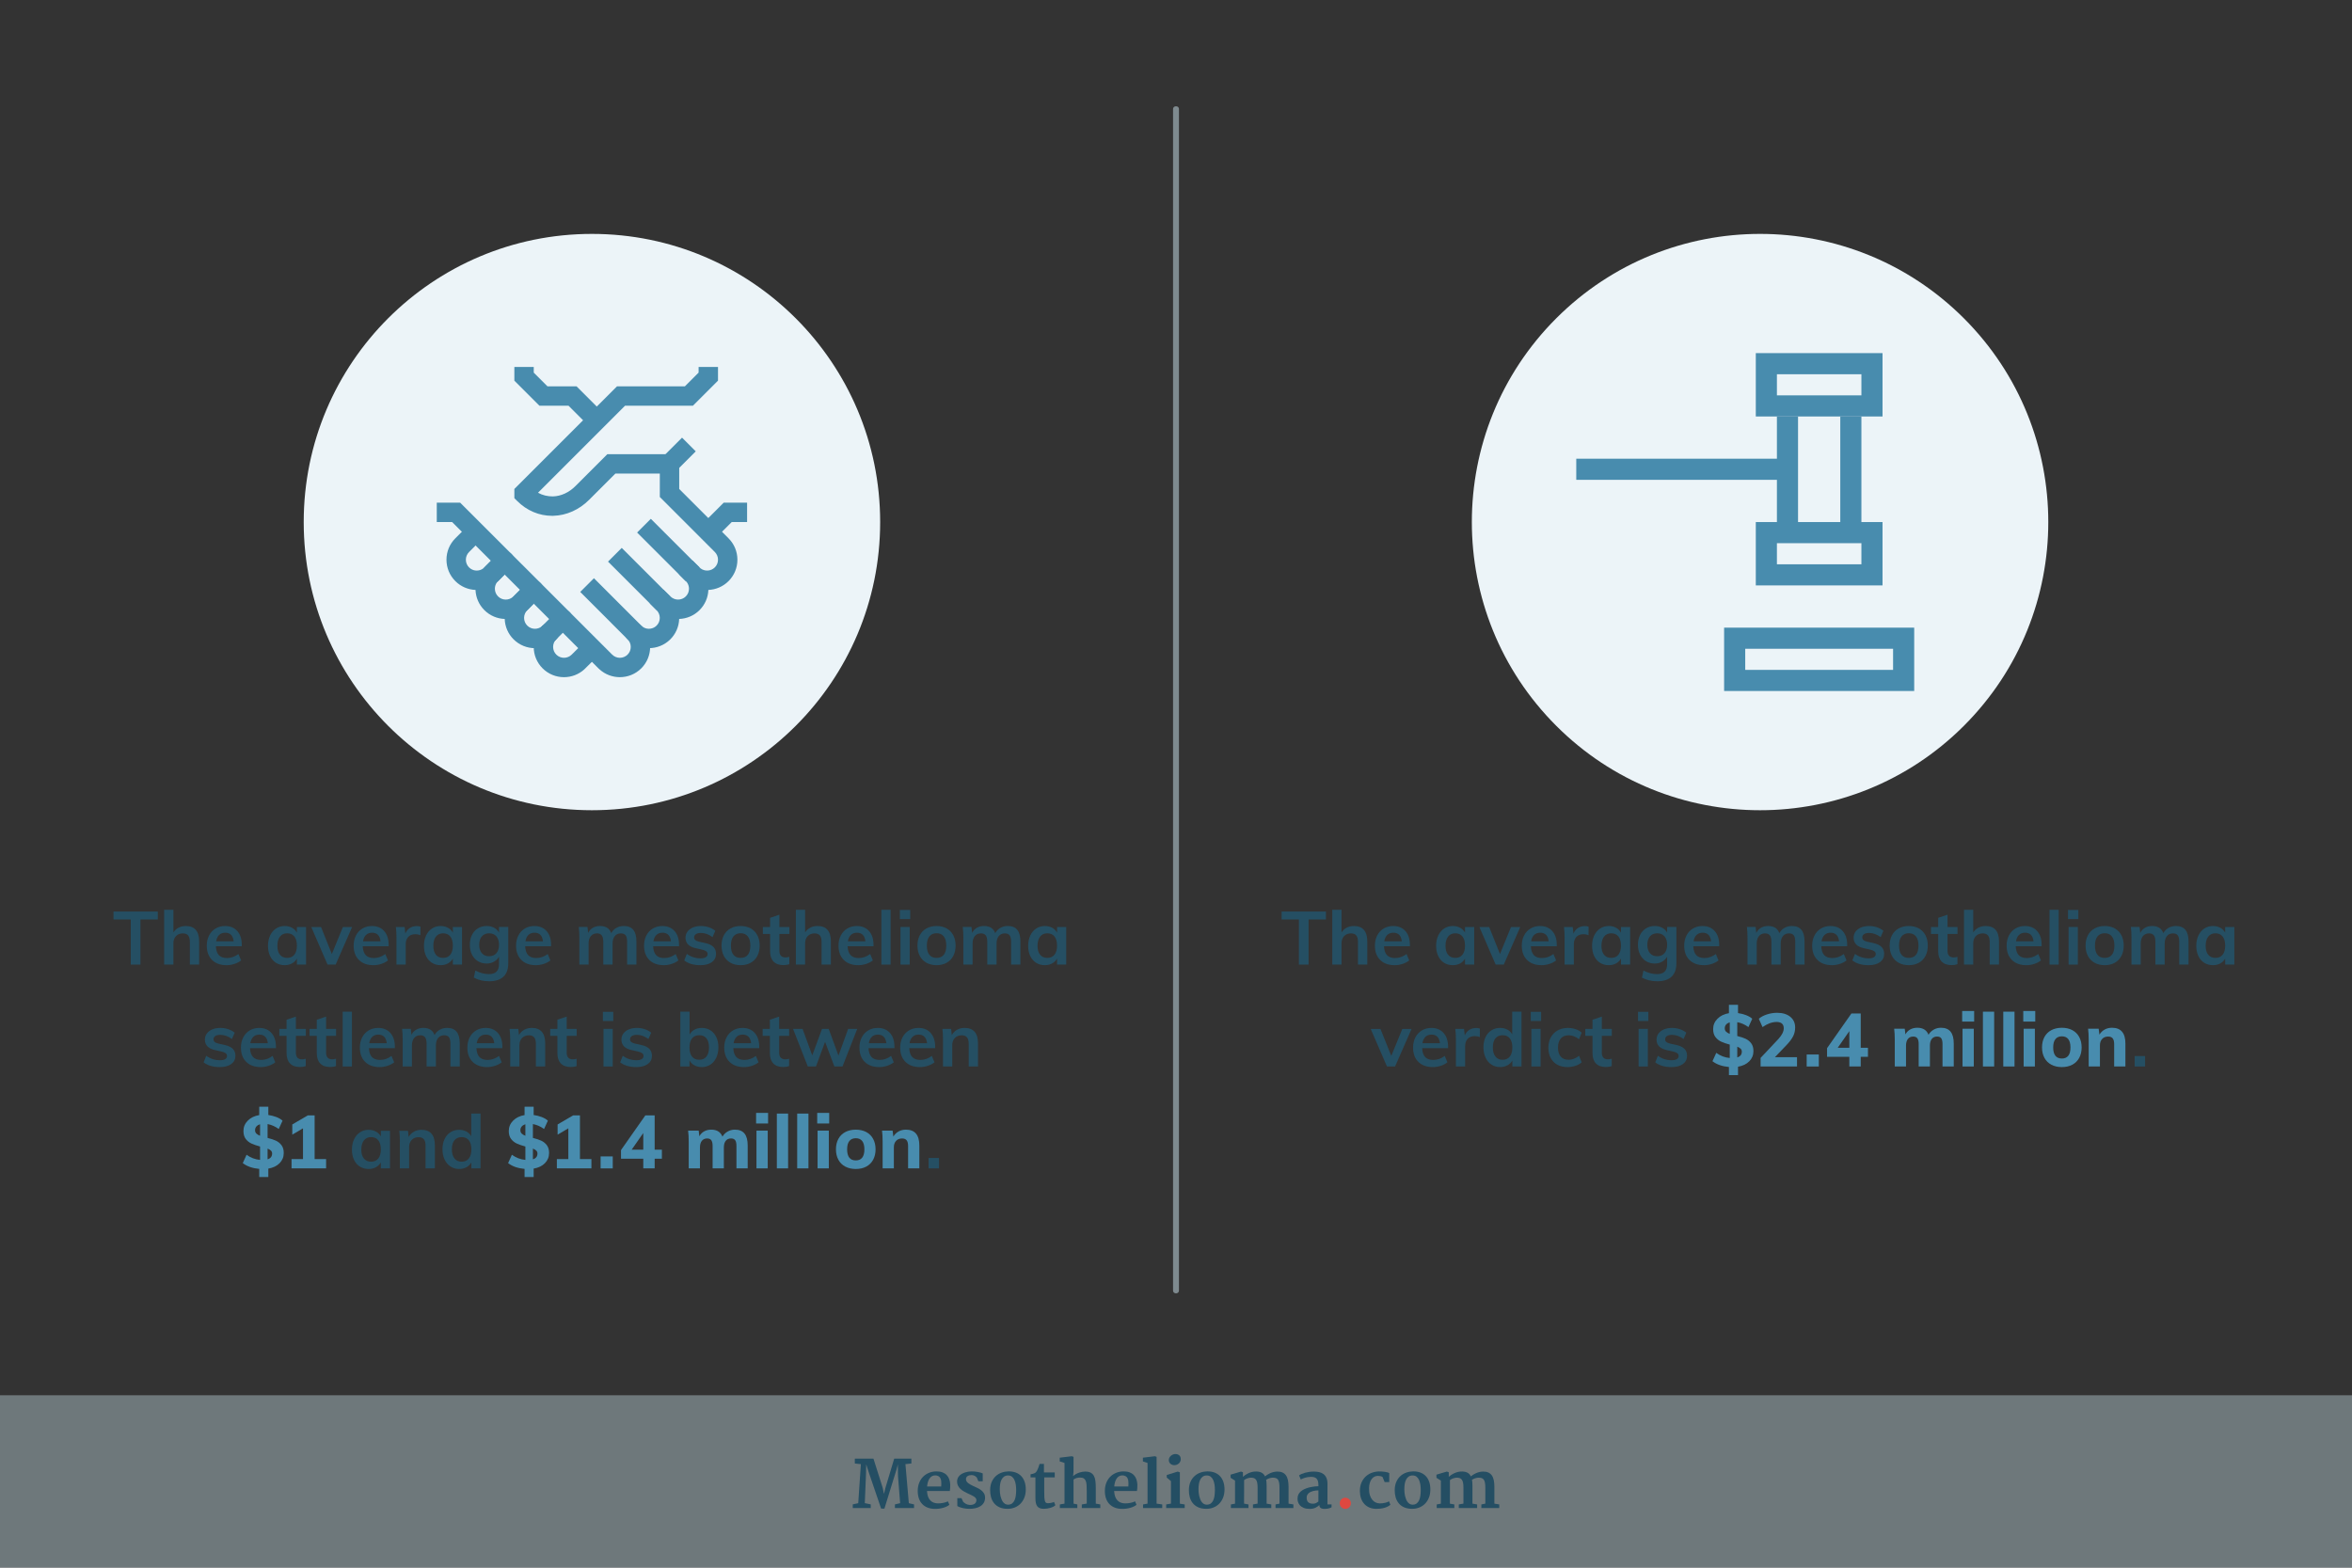 <?xml version="1.0" encoding="UTF-8"?> <svg xmlns="http://www.w3.org/2000/svg" id="Layer_1" version="1.1" viewBox="0 0 600 400"><rect x="0" y="0" width="600" height="400" fill="#333333" stroke="none"/><defs><style> .st0 { fill: #ecf4f8; } .st1 { fill: #488cae; } .st2 { fill: #254f63; } .st3 { fill: #de4840; } .st4 { fill: #c7dee7; opacity: .4; } .st4, .st5 { isolation: isolate; } .st6 { fill: #244e63; } .st5 { fill: #cae2ed; opacity: .5; } </style></defs><g><g><circle class="st0" cx="448.996" cy="133.206" r="73.526" transform="translate(37.317 356.503) rotate(-45)"></circle><g><path class="st1" d="M488.317,176.31h-48.492v-16.164h48.492v16.164ZM445.213,170.922h37.716v-5.388h-37.716v5.388Z"></path><path class="st1" d="M480.235,149.37h-32.328v-16.164h32.328v16.164ZM453.295,143.982h21.552v-5.388h-21.552v5.388Z"></path><path class="st1" d="M480.235,106.265h-32.328v-16.164h32.328v16.164ZM453.295,100.877h21.552v-5.388h-21.552v5.388Z"></path><rect class="st1" x="453.295" y="106.265" width="5.388" height="29.634"></rect><rect class="st1" x="469.459" y="106.265" width="5.388" height="29.634"></rect><rect class="st1" x="402.109" y="117.041" width="53.88" height="5.388"></rect></g></g><g><circle class="st0" cx="151.004" cy="133.206" r="73.526"></circle><g><rect class="st1" x="169.767" y="113.418" width="6.997" height="4.946" transform="translate(-31.199 156.461) rotate(-45)"></rect><path class="st1" d="M140.833,131.612c-3.302,0-6.449-1.334-8.894-3.781l-.725-.725v-2.346l26.187-26.187h17.317l3.498-3.498v-1.45h4.948v3.498l-6.397,6.397h-17.317l-22.2,22.202c1.166.657,2.463.945,3.791.94,2.068-.06,4.107-.993,5.743-2.628l8.144-8.144h15.867v4.948h-13.818l-6.694,6.694c-2.533,2.534-5.765,3.981-9.101,4.075-.118.003-.235.005-.349.005Z"></path><polygon class="st1" points="149.254 107.744 145.033 103.521 137.611 103.521 131.214 97.124 131.214 93.626 136.161 93.626 136.161 95.076 139.66 98.574 147.081 98.574 152.752 104.246 149.254 107.744"></polygon><rect class="st1" x="167.989" y="131.564" width="4.946" height="17.492" transform="translate(-49.287 161.631) rotate(-45)"></rect><rect class="st1" x="160.567" y="138.985" width="4.946" height="17.492" transform="translate(-56.708 158.556) rotate(-45)"></rect><rect class="st1" x="153.31" y="146.792" width="4.948" height="17.034" transform="translate(-64.192 155.552) rotate(-44.976)"></rect><path class="st1" d="M165.536,165.38c-1.978,0-3.954-.751-5.461-2.257-.966-.964-.966-2.532-.001-3.498.966-.966,2.533-.966,3.5,0,1.082,1.082,2.844,1.082,3.926,0,.524-.524.813-1.223.813-1.964s-.289-1.437-.813-1.961l-1.75-1.749,3.499-3.498,1.776,1.722c1.082,1.082,2.844,1.082,3.926,0,.524-.524.813-1.223.813-1.964,0-.621-.203-1.21-.576-1.693-.087-.08-.174-.162-.259-.247l-1.75-1.749,3.499-3.498,1.771,1.727c.083.085.165.169.246.256,1.084.841,2.66.761,3.658-.234.524-.524.813-1.223.813-1.964s-.289-1.437-.813-1.961l-14.03-14.038v-8.445c0-1.368,1.108-2.474,2.474-2.474s2.474,1.107,2.474,2.474v6.397l12.553,12.563c1.487,1.483,2.29,3.423,2.29,5.486s-.804,4.003-2.261,5.462c-1.426,1.425-3.276,2.174-5.146,2.252-.077,1.945-.871,3.764-2.255,5.15-1.439,1.438-3.308,2.189-5.194,2.254-.065,1.961-.861,3.8-2.256,5.197-1.511,1.503-3.489,2.254-5.466,2.254Z"></path><path class="st1" d="M158.133,172.782c-1.853.003-3.705-.659-5.17-1.978l-.327-.297-37.29-37.3h-3.923v-4.948h5.969l38.777,38.769c1.082,1.082,2.844,1.082,3.926,0,.524-.524.813-1.223.813-1.964s-.289-1.437-.813-1.961l3.498-3.498c1.459,1.457,2.262,3.396,2.262,5.46s-.804,4.003-2.261,5.462c-1.504,1.504-3.483,2.255-5.461,2.255Z"></path><path class="st1" d="M136.473,165.383c-1.977,0-3.955-.754-5.461-2.258-1.397-1.397-2.192-3.235-2.258-5.197-1.888-.066-3.756-.817-5.193-2.254-1.385-1.387-2.179-3.206-2.256-5.15-1.871-.075-3.721-.826-5.146-2.252-1.46-1.459-2.262-3.399-2.262-5.462s.803-4.003,2.262-5.46l2.176-2.176c.966-.966,2.533-.966,3.5,0,.966.964.966,2.532,0,3.498l-2.149,2.15c-.555.551-.843,1.246-.843,1.988s.289,1.44.814,1.964c.993.996,2.567,1.075,3.656.234.081-.087.163-.171.246-.256l1.749-1.749,3.499,3.498-1.728,1.771c-.085.085-.171.167-.259.247-.373.483-.576,1.072-.576,1.693,0,.741.289,1.44.814,1.964,1.078,1.082,2.841,1.082,3.925,0l1.749-1.749,3.5,3.498-1.724,1.776c-.524.524-.813,1.22-.813,1.961s.289,1.44.814,1.964c1.078,1.08,2.841,1.085,3.925,0,.966-.966,2.533-.966,3.5,0,.965.966.965,2.534-.001,3.498-1.506,1.505-3.484,2.259-5.461,2.259Z"></path><path class="st1" d="M125.36,148.967c-.633,0-1.266-.242-1.749-.725-.966-.966-.966-2.532,0-3.498l3.386-3.387c.964-.966,2.532-.966,3.498,0,.966.966.966,2.532,0,3.498l-3.386,3.387c-.482.484-1.117.725-1.749.725Z"></path><path class="st1" d="M132.78,156.389c-.633,0-1.266-.242-1.749-.725-.966-.966-.966-2.532,0-3.498l3.386-3.387c.964-.966,2.532-.966,3.498,0s.966,2.532,0,3.498l-3.386,3.387c-.481.483-1.115.725-1.749.725Z"></path><path class="st1" d="M140.202,163.81c-.633,0-1.266-.242-1.749-.725-.966-.966-.966-2.532,0-3.498l3.386-3.387c.964-.966,2.532-.966,3.498,0s.966,2.532,0,3.498l-3.386,3.387c-.482.484-1.116.725-1.749.725Z"></path><path class="st1" d="M143.876,172.785c-1.978,0-3.955-.754-5.461-2.259-1.459-1.459-2.262-3.399-2.262-5.462s.803-4.003,2.262-5.46l3.498,3.498c-.524.524-.813,1.22-.813,1.961s.289,1.44.814,1.964c1.08,1.082,2.842,1.082,3.925,0l3.422-3.406,3.498,3.498-3.715,3.684c-1.464,1.32-3.317,1.982-5.168,1.982Z"></path><polygon class="st1" points="182.439 137.429 178.941 133.932 184.613 128.259 190.585 128.259 190.585 133.207 186.662 133.207 182.439 137.429"></polygon></g></g><g><path class="st2" d="M33.36,246.117v-11.514h-4.408v-2.015h11.305v2.015h-4.427v11.514h-2.47Z"></path><path class="st2" d="M50.805,240.228v5.89h-2.375v-5.776c0-.76-.146-1.313-.437-1.662-.292-.349-.741-.522-1.349-.522-.722,0-1.305.231-1.748.693-.443.463-.665,1.073-.665,1.834v5.434h-2.356v-13.984h2.356v5.776c.329-.52.766-.922,1.311-1.206.544-.285,1.152-.428,1.824-.428,2.293-.002,3.439,1.316,3.439,3.951Z"></path><path class="st2" d="M61.679,241.443h-6.612c.05,1.025.307,1.783.77,2.271.462.487,1.149.731,2.062.731,1.051,0,2.026-.342,2.926-1.026l.684,1.634c-.456.368-1.017.662-1.682.884s-1.339.333-2.023.333c-1.571,0-2.806-.443-3.705-1.33s-1.349-2.103-1.349-3.648c0-.975.196-1.843.589-2.603.393-.761.943-1.353,1.653-1.776.709-.425,1.514-.637,2.413-.637,1.317,0,2.359.428,3.125,1.282.766.855,1.149,2.03,1.149,3.524,0,0,0,.361,0,.361ZM55.912,238.546c-.399.374-.655.915-.77,1.624h4.465c-.076-.722-.294-1.267-.656-1.634-.361-.367-.858-.551-1.491-.551s-1.149.187-1.548.561Z"></path><path class="st2" d="M78.075,236.522v9.595h-2.337v-1.539c-.292.532-.709.947-1.254,1.244-.545.298-1.166.447-1.862.447-.836,0-1.577-.203-2.223-.608s-1.146-.981-1.501-1.729c-.355-.748-.532-1.615-.532-2.604s.181-1.865.542-2.632c.361-.766.865-1.361,1.511-1.785.646-.425,1.38-.637,2.204-.637.696,0,1.317.148,1.862.446.544.298.962.713,1.254,1.244v-1.443h2.336ZM75.092,243.59c.431-.544.646-1.311.646-2.299,0-1.013-.215-1.792-.646-2.337-.431-.544-1.045-.817-1.843-.817-.786,0-1.396.282-1.833.846s-.656,1.347-.656,2.347c0,.988.219,1.748.656,2.28s1.054.798,1.853.798c.784,0,1.392-.273,1.823-.818Z"></path><path class="st2" d="M87.468,236.541h2.356l-4.199,9.576h-2.071l-4.142-9.576h2.489l2.755,6.878,2.812-6.878Z"></path><path class="st2" d="M99.146,241.443h-6.612c.05,1.025.307,1.783.77,2.271.462.487,1.149.731,2.062.731,1.051,0,2.026-.342,2.926-1.026l.684,1.634c-.456.368-1.017.662-1.682.884s-1.339.333-2.023.333c-1.571,0-2.806-.443-3.705-1.33s-1.349-2.103-1.349-3.648c0-.975.196-1.843.589-2.603.393-.761.943-1.353,1.653-1.776.709-.425,1.514-.637,2.413-.637,1.317,0,2.359.428,3.125,1.282.766.855,1.149,2.03,1.149,3.524,0,0,0,.361,0,.361ZM93.379,238.546c-.399.374-.655.915-.77,1.624h4.465c-.076-.722-.294-1.267-.656-1.634-.361-.367-.858-.551-1.491-.551s-1.149.187-1.548.561Z"></path><path class="st2" d="M107.26,236.446l-.019,2.166c-.406-.165-.824-.247-1.254-.247-.811,0-1.429.234-1.853.703-.425.469-.637,1.09-.637,1.862v5.187h-2.356v-6.878c0-1.014-.051-1.919-.152-2.717h2.223l.19,1.69c.24-.62.62-1.095,1.14-1.425.52-.329,1.108-.494,1.767-.494.368,0,.685.052.951.153Z"></path><path class="st2" d="M117.86,236.522v9.595h-2.337v-1.539c-.292.532-.709.947-1.254,1.244-.545.298-1.166.447-1.862.447-.836,0-1.577-.203-2.223-.608s-1.146-.981-1.501-1.729c-.355-.748-.532-1.615-.532-2.604s.181-1.865.542-2.632c.361-.766.865-1.361,1.511-1.785.646-.425,1.38-.637,2.204-.637.696,0,1.317.148,1.862.446.544.298.962.713,1.254,1.244v-1.443h2.336ZM114.877,243.59c.431-.544.646-1.311.646-2.299,0-1.013-.215-1.792-.646-2.337-.431-.544-1.045-.817-1.843-.817-.786,0-1.396.282-1.833.846s-.656,1.347-.656,2.347c0,.988.219,1.748.656,2.28s1.054.798,1.853.798c.785,0,1.392-.273,1.823-.818Z"></path><path class="st2" d="M129.657,236.522v9.291c0,1.494-.412,2.628-1.235,3.4-.824.772-2.033,1.159-3.629,1.159-1.482,0-2.787-.311-3.914-.931l.38-1.806c1.165.608,2.324.912,3.477.912,1.71,0,2.565-.849,2.565-2.546v-1.899c-.292.52-.716.94-1.273,1.263-.558.323-1.185.485-1.881.485-.836,0-1.581-.2-2.233-.599s-1.159-.963-1.52-1.691c-.361-.729-.542-1.561-.542-2.498s.181-1.771.542-2.499.868-1.292,1.52-1.69c.652-.399,1.396-.599,2.233-.599.709,0,1.339.148,1.89.446s.972.713,1.264,1.244v-1.443h2.356ZM126.627,243.21c.449-.519.674-1.234.674-2.146s-.222-1.628-.665-2.147-1.064-.779-1.862-.779c-.786,0-1.403.26-1.853.779-.45.52-.675,1.235-.675,2.147s.225,1.628.675,2.146c.449.52,1.067.779,1.853.779.785,0,1.402-.26,1.853-.779Z"></path><path class="st2" d="M140.58,241.443h-6.612c.05,1.025.307,1.783.77,2.271.462.487,1.149.731,2.062.731,1.051,0,2.026-.342,2.926-1.026l.684,1.634c-.456.368-1.017.662-1.682.884s-1.339.333-2.023.333c-1.571,0-2.806-.443-3.705-1.33s-1.349-2.103-1.349-3.648c0-.975.196-1.843.589-2.603.393-.761.943-1.353,1.653-1.776.709-.425,1.514-.637,2.413-.637,1.317,0,2.359.428,3.125,1.282.766.855,1.149,2.03,1.149,3.524v.361ZM134.814,238.546c-.399.374-.655.915-.77,1.624h4.465c-.076-.722-.294-1.267-.656-1.634-.361-.367-.858-.551-1.491-.551s-1.149.187-1.548.561Z"></path><path class="st2" d="M161.555,237.254c.532.652.798,1.644.798,2.974v5.89h-2.375v-5.814c0-.76-.124-1.308-.371-1.643-.247-.336-.656-.504-1.226-.504-.659,0-1.175.231-1.548.693-.374.463-.561,1.099-.561,1.909v5.358h-2.375v-5.814c0-.747-.13-1.292-.39-1.634s-.668-.513-1.226-.513c-.659,0-1.178.231-1.558.693-.38.463-.57,1.099-.57,1.909v5.358h-2.356v-6.878c0-1.014-.051-1.919-.152-2.717h2.223l.171,1.52c.278-.569.681-1.007,1.207-1.311.525-.305,1.13-.456,1.814-.456,1.469,0,2.425.607,2.869,1.824.304-.57.738-1.017,1.302-1.34.563-.323,1.194-.484,1.891-.484,1.091.001,1.902.328,2.433.98Z"></path><path class="st2" d="M173.227,241.443h-6.612c.05,1.025.307,1.783.77,2.271.462.487,1.149.731,2.062.731,1.051,0,2.026-.342,2.926-1.026l.684,1.634c-.456.368-1.017.662-1.682.884s-1.339.333-2.023.333c-1.571,0-2.806-.443-3.705-1.33s-1.349-2.103-1.349-3.648c0-.975.196-1.843.589-2.603.393-.761.943-1.353,1.653-1.776.709-.425,1.514-.637,2.413-.637,1.317,0,2.359.428,3.125,1.282.766.855,1.149,2.03,1.149,3.524v.361ZM167.46,238.546c-.399.374-.655.915-.77,1.624h4.465c-.076-.722-.294-1.267-.656-1.634-.361-.367-.858-.551-1.491-.551s-1.149.187-1.548.561Z"></path><path class="st2" d="M174.55,245.053l.665-1.672c1.026.761,2.197,1.141,3.515,1.141.57,0,1.01-.096,1.32-.285.31-.19.465-.456.465-.798,0-.292-.107-.522-.323-.693-.216-.172-.583-.32-1.102-.447l-1.596-.36c-1.748-.38-2.622-1.273-2.622-2.68,0-.582.165-1.099.494-1.548.329-.45.792-.801,1.387-1.055.595-.253,1.285-.38,2.071-.38.684,0,1.342.104,1.976.313.633.209,1.19.51,1.672.902l-.703,1.615c-.962-.71-1.951-1.064-2.964-1.064-.544,0-.969.102-1.273.304-.304.203-.456.482-.456.837,0,.278.092.5.275.665.184.164.497.304.941.418l1.634.36c.95.216,1.644.548,2.081.998.437.449.655,1.035.655,1.757,0,.887-.354,1.59-1.064,2.109s-1.678.779-2.907.779c-1.734.001-3.115-.405-4.141-1.216Z"></path><path class="st2" d="M186.374,245.661c-.741-.405-1.311-.984-1.71-1.738s-.599-1.637-.599-2.65.2-1.897.599-2.65c.399-.754.969-1.333,1.71-1.739.741-.405,1.599-.607,2.575-.607.962,0,1.811.202,2.546.607.734.406,1.302.985,1.701,1.739.399.753.598,1.637.598,2.65s-.199,1.896-.598,2.65-.966,1.333-1.701,1.738-1.583.608-2.546.608c-.976,0-1.834-.203-2.575-.608ZM190.782,243.619c.424-.526.636-1.309.636-2.347,0-1.026-.215-1.809-.646-2.347s-1.039-.808-1.824-.808c-.798,0-1.413.27-1.843.808s-.646,1.32-.646,2.347c0,1.038.212,1.82.637,2.347.424.525,1.036.788,1.833.788.811,0,1.429-.262,1.853-.788Z"></path><path class="st2" d="M198.825,238.309v4.294c0,1.127.525,1.69,1.577,1.69.291,0,.608-.05.95-.151v1.881c-.418.151-.925.228-1.52.228-1.089,0-1.925-.304-2.508-.912-.583-.607-.874-1.481-.874-2.622v-4.407h-1.843v-1.786h1.843v-2.337l2.375-.799v3.136h2.546v1.786h-2.546Z"></path><path class="st2" d="M211.96,240.228v5.89h-2.375v-5.776c0-.76-.146-1.313-.437-1.662-.292-.349-.741-.522-1.349-.522-.722,0-1.305.231-1.748.693-.443.463-.665,1.073-.665,1.834v5.434h-2.356v-13.984h2.356v5.776c.329-.52.766-.922,1.311-1.206.544-.285,1.152-.428,1.824-.428,2.293-.002,3.439,1.316,3.439,3.951Z"></path><path class="st2" d="M222.834,241.443h-6.612c.05,1.025.307,1.783.77,2.271.462.487,1.149.731,2.062.731,1.051,0,2.026-.342,2.926-1.026l.684,1.634c-.456.368-1.017.662-1.682.884s-1.339.333-2.023.333c-1.571,0-2.806-.443-3.705-1.33s-1.349-2.103-1.349-3.648c0-.975.196-1.843.589-2.603.393-.761.943-1.353,1.653-1.776.709-.425,1.514-.637,2.413-.637,1.317,0,2.359.428,3.125,1.282.766.855,1.149,2.03,1.149,3.524v.361ZM217.067,238.546c-.399.374-.655.915-.77,1.624h4.465c-.076-.722-.294-1.267-.656-1.634-.361-.367-.858-.551-1.491-.551s-1.149.187-1.548.561Z"></path><path class="st2" d="M224.838,246.117v-13.984h2.356v13.984h-2.356Z"></path><path class="st2" d="M229.559,232.171h2.641v2.337h-2.641v-2.337ZM229.711,246.117v-9.595h2.356v9.595h-2.356Z"></path><path class="st2" d="M236.355,245.661c-.741-.405-1.311-.984-1.71-1.738s-.599-1.637-.599-2.65.2-1.897.599-2.65c.399-.754.969-1.333,1.71-1.739.741-.405,1.599-.607,2.575-.607.962,0,1.811.202,2.546.607.734.406,1.302.985,1.701,1.739.399.753.598,1.637.598,2.65s-.199,1.896-.598,2.65-.966,1.333-1.701,1.738-1.583.608-2.546.608c-.976,0-1.834-.203-2.575-.608ZM240.763,243.619c.424-.526.636-1.309.636-2.347,0-1.026-.215-1.809-.646-2.347s-1.039-.808-1.824-.808c-.798,0-1.413.27-1.843.808s-.646,1.32-.646,2.347c0,1.038.212,1.82.637,2.347.424.525,1.036.788,1.833.788.811,0,1.429-.262,1.853-.788Z"></path><path class="st2" d="M259.511,237.254c.532.652.798,1.644.798,2.974v5.89h-2.375v-5.814c0-.76-.124-1.308-.371-1.643-.247-.336-.656-.504-1.226-.504-.659,0-1.175.231-1.548.693-.374.463-.561,1.099-.561,1.909v5.358h-2.375v-5.814c0-.747-.13-1.292-.39-1.634s-.668-.513-1.226-.513c-.659,0-1.178.231-1.558.693-.38.463-.57,1.099-.57,1.909v5.358h-2.356v-6.878c0-1.014-.051-1.919-.152-2.717h2.223l.171,1.52c.278-.569.681-1.007,1.207-1.311.525-.305,1.13-.456,1.814-.456,1.469,0,2.425.607,2.869,1.824.304-.57.738-1.017,1.302-1.34.563-.323,1.194-.484,1.891-.484,1.09.001,1.901.328,2.433.98Z"></path><path class="st2" d="M271.994,236.522v9.595h-2.337v-1.539c-.292.532-.709.947-1.254,1.244-.545.298-1.166.447-1.862.447-.836,0-1.577-.203-2.223-.608s-1.146-.981-1.501-1.729c-.355-.748-.532-1.615-.532-2.604s.181-1.865.542-2.632c.361-.766.865-1.361,1.511-1.785.646-.425,1.38-.637,2.204-.637.696,0,1.317.148,1.862.446.544.298.962.713,1.254,1.244v-1.443h2.336ZM269.01,243.59c.431-.544.646-1.311.646-2.299,0-1.013-.215-1.792-.646-2.337-.431-.544-1.045-.817-1.843-.817-.786,0-1.396.282-1.833.846s-.656,1.347-.656,2.347c0,.988.219,1.748.656,2.28s1.054.798,1.853.798c.785,0,1.393-.273,1.823-.818Z"></path><path class="st2" d="M51.948,271.053l.665-1.672c1.026.761,2.197,1.141,3.515,1.141.57,0,1.01-.096,1.32-.285.31-.19.465-.456.465-.798,0-.292-.107-.522-.323-.693-.216-.172-.583-.32-1.102-.447l-1.596-.36c-1.748-.38-2.622-1.273-2.622-2.68,0-.582.165-1.099.494-1.548.329-.45.792-.801,1.387-1.055.595-.253,1.285-.38,2.071-.38.684,0,1.342.104,1.976.313.633.209,1.19.51,1.672.902l-.703,1.615c-.962-.71-1.951-1.064-2.964-1.064-.544,0-.969.102-1.273.304-.304.203-.456.482-.456.837,0,.278.092.5.275.665.184.164.497.304.941.418l1.634.36c.95.216,1.644.548,2.081.998.437.449.655,1.035.655,1.757,0,.887-.354,1.59-1.064,2.109s-1.678.779-2.907.779c-1.735.001-3.115-.405-4.141-1.216Z"></path><path class="st2" d="M70.393,267.443h-6.612c.05,1.025.307,1.783.77,2.271.462.487,1.149.731,2.062.731,1.051,0,2.026-.342,2.926-1.026l.684,1.634c-.456.368-1.017.662-1.682.884s-1.339.333-2.023.333c-1.571,0-2.806-.443-3.705-1.33s-1.349-2.103-1.349-3.648c0-.975.196-1.843.589-2.603.393-.761.943-1.353,1.653-1.776.709-.425,1.514-.637,2.413-.637,1.317,0,2.359.428,3.125,1.282.766.855,1.149,2.03,1.149,3.524,0,0,0,.361,0,.361ZM64.627,264.546c-.399.374-.655.915-.77,1.624h4.465c-.076-.722-.294-1.267-.656-1.634-.361-.367-.858-.551-1.491-.551s-1.149.187-1.548.561Z"></path><path class="st2" d="M75.481,264.309v4.294c0,1.127.525,1.69,1.577,1.69.291,0,.608-.05.95-.151v1.881c-.418.151-.925.228-1.52.228-1.089,0-1.925-.304-2.508-.912-.583-.607-.874-1.481-.874-2.622v-4.407h-1.843v-1.786h1.843v-2.337l2.375-.799v3.136h2.546v1.786h-2.546Z"></path><path class="st2" d="M83.188,264.309v4.294c0,1.127.525,1.69,1.577,1.69.291,0,.608-.05.95-.151v1.881c-.418.151-.925.228-1.52.228-1.089,0-1.925-.304-2.508-.912-.583-.607-.874-1.481-.874-2.622v-4.407h-1.843v-1.786h1.843v-2.337l2.375-.799v3.136h2.546v1.786h-2.546Z"></path><path class="st2" d="M87.421,272.117v-13.984h2.356v13.984h-2.356Z"></path><path class="st2" d="M100.73,267.443h-6.612c.05,1.025.307,1.783.77,2.271.462.487,1.149.731,2.062.731,1.051,0,2.026-.342,2.926-1.026l.684,1.634c-.456.368-1.017.662-1.682.884s-1.339.333-2.023.333c-1.571,0-2.806-.443-3.705-1.33s-1.349-2.103-1.349-3.648c0-.975.196-1.843.589-2.603.393-.761.943-1.353,1.653-1.776.709-.425,1.514-.637,2.413-.637,1.317,0,2.359.428,3.125,1.282.766.855,1.149,2.03,1.149,3.524,0,0,0,.361,0,.361ZM94.964,264.546c-.399.374-.655.915-.77,1.624h4.465c-.076-.722-.294-1.267-.656-1.634-.361-.367-.858-.551-1.491-.551s-1.15.187-1.548.561Z"></path><path class="st2" d="M116.483,263.254c.532.652.798,1.644.798,2.974v5.89h-2.375v-5.814c0-.76-.124-1.308-.371-1.643-.247-.336-.656-.504-1.226-.504-.659,0-1.175.231-1.548.693-.374.463-.561,1.099-.561,1.909v5.358h-2.375v-5.814c0-.747-.13-1.292-.39-1.634s-.668-.513-1.226-.513c-.659,0-1.178.231-1.558.693-.38.463-.57,1.099-.57,1.909v5.358h-2.356v-6.878c0-1.014-.051-1.919-.152-2.717h2.223l.171,1.52c.278-.569.681-1.007,1.207-1.311.525-.305,1.13-.456,1.814-.456,1.469,0,2.425.607,2.869,1.824.304-.57.738-1.017,1.302-1.34.563-.323,1.194-.484,1.891-.484,1.09.001,1.901.328,2.433.98Z"></path><path class="st2" d="M128.154,267.443h-6.612c.05,1.025.307,1.783.77,2.271.462.487,1.149.731,2.062.731,1.051,0,2.026-.342,2.926-1.026l.684,1.634c-.456.368-1.017.662-1.682.884s-1.339.333-2.023.333c-1.571,0-2.806-.443-3.705-1.33s-1.349-2.103-1.349-3.648c0-.975.196-1.843.589-2.603.393-.761.943-1.353,1.653-1.776.709-.425,1.514-.637,2.413-.637,1.317,0,2.359.428,3.125,1.282.766.855,1.149,2.03,1.149,3.524v.361h0ZM122.387,264.546c-.399.374-.655.915-.77,1.624h4.465c-.076-.722-.294-1.267-.656-1.634-.361-.367-.858-.551-1.491-.551s-1.149.187-1.548.561Z"></path><path class="st2" d="M139.081,266.228v5.89h-2.375v-5.776c0-.76-.146-1.313-.437-1.662-.292-.349-.741-.522-1.349-.522-.722,0-1.305.231-1.748.693-.443.463-.665,1.073-.665,1.834v5.434h-2.356v-6.878c0-1.014-.051-1.919-.152-2.717h2.223l.171,1.577c.329-.583.775-1.032,1.339-1.35.563-.316,1.2-.475,1.91-.475,2.292-.001,3.439,1.317,3.439,3.952Z"></path><path class="st2" d="M144.568,264.309v4.294c0,1.127.525,1.69,1.577,1.69.291,0,.608-.05.95-.151v1.881c-.418.151-.925.228-1.52.228-1.089,0-1.925-.304-2.508-.912-.583-.607-.874-1.481-.874-2.622v-4.407h-1.843v-1.786h1.843v-2.337l2.375-.799v3.136h2.546v1.786h-2.546Z"></path><path class="st2" d="M153.802,258.171h2.641v2.337h-2.641v-2.337ZM153.954,272.117v-9.595h2.356v9.595h-2.356Z"></path><path class="st2" d="M158.204,271.053l.665-1.672c1.026.761,2.197,1.141,3.515,1.141.57,0,1.01-.096,1.32-.285.31-.19.465-.456.465-.798,0-.292-.107-.522-.323-.693-.216-.172-.583-.32-1.102-.447l-1.596-.36c-1.748-.38-2.622-1.273-2.622-2.68,0-.582.165-1.099.494-1.548.329-.45.792-.801,1.387-1.055.595-.253,1.285-.38,2.071-.38.684,0,1.342.104,1.976.313.633.209,1.19.51,1.672.902l-.703,1.615c-.962-.71-1.951-1.064-2.964-1.064-.544,0-.969.102-1.273.304-.304.203-.456.482-.456.837,0,.278.092.5.275.665.184.164.497.304.941.418l1.634.36c.95.216,1.644.548,2.081.998.437.449.655,1.035.655,1.757,0,.887-.354,1.59-1.064,2.109s-1.678.779-2.907.779c-1.735.001-3.115-.405-4.141-1.216Z"></path><path class="st2" d="M181.241,262.893c.64.412,1.137.991,1.492,1.738.354.748.532,1.615.532,2.604s-.181,1.865-.542,2.631c-.361.767-.861,1.359-1.501,1.777s-1.371.627-2.194.627c-.709,0-1.34-.152-1.891-.456-.551-.305-.966-.729-1.245-1.273v1.577h-2.337v-13.984h2.356v5.833c.292-.531.709-.946,1.254-1.244s1.166-.446,1.862-.446c.836-.002,1.574.204,2.214.616ZM180.224,269.571c.431-.558.646-1.336.646-2.337,0-.988-.215-1.751-.646-2.29-.431-.538-1.045-.808-1.843-.808s-1.413.273-1.843.817c-.431.545-.646,1.317-.646,2.318,0,1.014.215,1.789.646,2.327.431.539,1.051.808,1.862.808.786.001,1.394-.277,1.824-.835Z"></path><path class="st2" d="M193.682,267.443h-6.612c.05,1.025.307,1.783.77,2.271.462.487,1.149.731,2.062.731,1.051,0,2.026-.342,2.926-1.026l.684,1.634c-.456.368-1.017.662-1.682.884s-1.339.333-2.023.333c-1.571,0-2.806-.443-3.705-1.33s-1.349-2.103-1.349-3.648c0-.975.196-1.843.589-2.603.393-.761.943-1.353,1.653-1.776.709-.425,1.514-.637,2.413-.637,1.317,0,2.359.428,3.125,1.282.766.855,1.149,2.03,1.149,3.524v.361ZM187.915,264.546c-.399.374-.655.915-.77,1.624h4.465c-.076-.722-.294-1.267-.656-1.634-.361-.367-.858-.551-1.491-.551s-1.149.187-1.548.561Z"></path><path class="st2" d="M198.77,264.309v4.294c0,1.127.525,1.69,1.577,1.69.291,0,.608-.05.95-.151v1.881c-.418.151-.925.228-1.52.228-1.089,0-1.925-.304-2.508-.912-.583-.607-.874-1.481-.874-2.622v-4.407h-1.843v-1.786h1.843v-2.337l2.375-.799v3.136h2.546v1.786h-2.546Z"></path><path class="st2" d="M216.366,262.522h2.318l-3.762,9.595h-2.071l-2.375-6.289-2.318,6.289h-2.09l-3.762-9.595h2.432l2.47,6.764,2.489-6.764h1.71l2.489,6.82,2.47-6.82Z"></path><path class="st2" d="M228.176,267.443h-6.612c.05,1.025.307,1.783.77,2.271.462.487,1.149.731,2.062.731,1.051,0,2.026-.342,2.926-1.026l.684,1.634c-.456.368-1.017.662-1.682.884s-1.339.333-2.023.333c-1.571,0-2.806-.443-3.705-1.33s-1.349-2.103-1.349-3.648c0-.975.196-1.843.589-2.603.393-.761.943-1.353,1.653-1.776.709-.425,1.514-.637,2.413-.637,1.317,0,2.359.428,3.125,1.282.766.855,1.149,2.03,1.149,3.524v.361ZM222.409,264.546c-.399.374-.655.915-.77,1.624h4.465c-.076-.722-.294-1.267-.656-1.634-.361-.367-.858-.551-1.491-.551s-1.149.187-1.548.561Z"></path><path class="st2" d="M238.565,267.443h-6.612c.05,1.025.307,1.783.77,2.271.462.487,1.149.731,2.062.731,1.051,0,2.026-.342,2.926-1.026l.684,1.634c-.456.368-1.017.662-1.682.884s-1.339.333-2.023.333c-1.571,0-2.806-.443-3.705-1.33s-1.349-2.103-1.349-3.648c0-.975.196-1.843.589-2.603.393-.761.943-1.353,1.653-1.776.709-.425,1.514-.637,2.413-.637,1.317,0,2.359.428,3.125,1.282.766.855,1.149,2.03,1.149,3.524v.361ZM232.798,264.546c-.399.374-.655.915-.77,1.624h4.465c-.076-.722-.294-1.267-.656-1.634-.361-.367-.858-.551-1.491-.551s-1.149.187-1.548.561Z"></path><path class="st2" d="M249.492,266.228v5.89h-2.375v-5.776c0-.76-.146-1.313-.437-1.662-.292-.349-.741-.522-1.349-.522-.722,0-1.305.231-1.748.693-.443.463-.665,1.073-.665,1.834v5.434h-2.356v-6.878c0-1.014-.051-1.919-.152-2.717h2.223l.171,1.577c.329-.583.775-1.032,1.339-1.35.563-.316,1.2-.475,1.91-.475,2.292-.001,3.439,1.317,3.439,3.952Z"></path><path class="st1" d="M71.318,296.797c-.709.716-1.666,1.175-2.869,1.377v2.147h-2.318v-2.071c-1.748-.164-3.148-.658-4.199-1.481l.969-2.128c1.039.76,2.185,1.196,3.439,1.311v-3.42c-.861-.229-1.583-.475-2.166-.741s-1.073-.655-1.473-1.168c-.399-.514-.598-1.194-.598-2.043,0-1.026.371-1.909,1.111-2.65.741-.741,1.713-1.213,2.917-1.415v-2.129h2.318v2.109c.722.102,1.406.275,2.052.522s1.171.555,1.577.922l-.969,2.128c-.912-.658-1.862-1.077-2.85-1.254v3.533c.836.203,1.539.435,2.109.694.57.26,1.048.643,1.435,1.149s.58,1.172.58,1.995c0,1.026-.355,1.897-1.065,2.613ZM65.4,289.234c.222.222.535.409.94.561v-2.926c-.405.114-.719.301-.94.561s-.333.579-.333.96c0,.341.111.624.333.844ZM69.419,294.317c0-.291-.098-.535-.294-.731-.197-.196-.485-.371-.865-.522v2.735c.772-.228,1.159-.722,1.159-1.482Z"></path><path class="st1" d="M80.262,295.742h2.926v2.375h-8.816v-2.375h2.926v-7.847l-2.736,1.614v-2.603l3.971-2.318h1.729v11.154Z"></path><path class="st2" d="M99.489,288.522v9.595h-2.337v-1.539c-.292.532-.709.947-1.254,1.244-.545.298-1.166.447-1.862.447-.836,0-1.577-.203-2.223-.608s-1.146-.981-1.501-1.729c-.355-.748-.532-1.615-.532-2.604s.181-1.865.542-2.632c.361-.766.865-1.361,1.511-1.785.646-.425,1.38-.637,2.204-.637.696,0,1.317.148,1.862.446.544.298.962.713,1.254,1.244v-1.443h2.336ZM96.506,295.59c.431-.544.646-1.311.646-2.299,0-1.013-.215-1.792-.646-2.337-.431-.544-1.045-.817-1.843-.817-.786,0-1.396.282-1.833.846s-.656,1.347-.656,2.347c0,.988.219,1.748.656,2.28s1.054.798,1.853.798c.784,0,1.392-.273,1.823-.818Z"></path><path class="st2" d="M110.937,292.228v5.89h-2.375v-5.776c0-.76-.146-1.313-.437-1.662-.292-.349-.741-.522-1.349-.522-.722,0-1.305.231-1.748.693-.443.463-.665,1.073-.665,1.834v5.434h-2.356v-6.878c0-1.014-.051-1.919-.152-2.717h2.223l.171,1.577c.329-.583.775-1.032,1.339-1.35.563-.316,1.2-.475,1.91-.475,2.292-.001,3.439,1.317,3.439,3.952Z"></path><path class="st2" d="M122.589,284.133v13.984h-2.337v-1.539c-.292.532-.709.947-1.254,1.244-.545.298-1.166.447-1.862.447-.824,0-1.558-.209-2.204-.627s-1.149-1.011-1.511-1.777c-.361-.766-.542-1.643-.542-2.631s.177-1.855.532-2.604c.354-.747.855-1.326,1.501-1.738.646-.411,1.387-.617,2.223-.617.684,0,1.295.143,1.833.428.538.284.953.687,1.245,1.206v-5.776h2.376ZM119.597,295.59c.437-.544.655-1.316.655-2.317s-.215-1.773-.646-2.318c-.431-.544-1.039-.817-1.824-.817-.798,0-1.416.27-1.853.808-.437.539-.656,1.302-.656,2.29,0,1.001.219,1.779.656,2.337s1.048.836,1.833.836c.786-.002,1.398-.274,1.835-.819Z"></path><path class="st1" d="M139.005,296.797c-.709.716-1.666,1.175-2.869,1.377v2.147h-2.318v-2.071c-1.748-.164-3.148-.658-4.199-1.481l.969-2.128c1.039.76,2.185,1.196,3.439,1.311v-3.42c-.861-.229-1.583-.475-2.166-.741-.583-.266-1.073-.655-1.473-1.168-.399-.514-.598-1.194-.598-2.043,0-1.026.371-1.909,1.111-2.65.741-.741,1.713-1.213,2.917-1.415v-2.129h2.318v2.109c.722.102,1.406.275,2.052.522s1.171.555,1.577.922l-.969,2.128c-.912-.658-1.862-1.077-2.85-1.254v3.533c.836.203,1.539.435,2.109.694.57.26,1.048.643,1.435,1.149s.58,1.172.58,1.995c-.002,1.026-.356,1.897-1.065,2.613ZM133.086,289.234c.222.222.535.409.94.561v-2.926c-.405.114-.719.301-.94.561s-.333.579-.333.96c0,.341.111.624.333.844ZM137.105,294.317c0-.291-.098-.535-.294-.731-.197-.196-.485-.371-.865-.522v2.735c.772-.228,1.159-.722,1.159-1.482Z"></path><path class="st1" d="M147.948,295.742h2.926v2.375h-8.816v-2.375h2.926v-7.847l-2.736,1.614v-2.603l3.971-2.318h1.729v11.154h0Z"></path><path class="st1" d="M153.216,295.059h3.097v3.059h-3.097v-3.059Z"></path><path class="st1" d="M168.85,293.349v2.299h-1.843v2.47h-2.907v-2.47h-5.681v-2.204l6.213-8.854h2.375v8.76h1.843ZM161.136,293.349h2.964v-4.257l-2.964,4.257Z"></path><path class="st1" d="M189.93,289.234c.538.665.808,1.682.808,3.05v5.833h-2.869v-5.738c0-.671-.107-1.155-.323-1.453s-.57-.446-1.064-.446c-.583,0-1.033.202-1.349.607-.317.406-.475.976-.475,1.71v5.32h-2.869v-5.738c0-.658-.111-1.14-.333-1.443-.222-.305-.573-.456-1.054-.456-.583,0-1.036.202-1.358.607-.323.406-.485.976-.485,1.71v5.32h-2.869v-6.878c0-1.026-.051-1.944-.152-2.755h2.698l.171,1.443c.291-.544.7-.962,1.226-1.254.525-.291,1.13-.437,1.814-.437,1.431,0,2.381.596,2.85,1.786.316-.545.757-.979,1.32-1.302s1.181-.484,1.853-.484c1.101.001,1.921.333,2.46.998Z"></path><path class="st1" d="M192.882,283.962h3.059v2.698h-3.059v-2.698ZM192.978,298.117v-9.633h2.869v9.633h-2.869Z"></path><path class="st1" d="M198.177,298.117v-13.984h2.869v13.984h-2.869Z"></path><path class="st1" d="M203.368,298.117v-13.984h2.869v13.984h-2.869Z"></path><path class="st1" d="M208.471,283.962h3.059v2.698h-3.059v-2.698ZM208.566,298.117v-9.633h2.869v9.633h-2.869Z"></path><path class="st1" d="M215.637,297.661c-.767-.405-1.355-.988-1.767-1.748s-.617-1.646-.617-2.66.206-1.899.617-2.66c.412-.76,1-1.342,1.767-1.748.767-.404,1.663-.607,2.688-.607,1.013,0,1.9.203,2.66.607.76.406,1.346.988,1.757,1.748.412.761.618,1.647.618,2.66s-.206,1.9-.618,2.66-.998,1.343-1.757,1.748-1.647.608-2.66.608c-1.026,0-1.922-.203-2.688-.608ZM219.95,295.381c.374-.468.561-1.178.561-2.128,0-.937-.187-1.644-.561-2.118s-.915-.713-1.625-.713c-.722,0-1.273.238-1.653.713s-.57,1.182-.57,2.118c0,1.888.741,2.831,2.223,2.831.71,0,1.251-.234,1.625-.703Z"></path><path class="st1" d="M234.526,292.284v5.833h-2.869v-5.7c0-.671-.124-1.162-.371-1.473-.247-.31-.637-.465-1.168-.465-.634,0-1.14.202-1.52.607-.38.406-.57.95-.57,1.634v5.396h-2.869v-6.878c0-1.026-.051-1.944-.152-2.755h2.698l.19,1.52c.342-.569.789-1.007,1.339-1.311.551-.304,1.175-.456,1.872-.456,2.281.001,3.42,1.35,3.42,4.048Z"></path><path class="st2" d="M236.884,295.457h2.66v2.66h-2.66v-2.66Z"></path></g><g><path class="st2" d="M331.351,246.117v-11.514h-4.408v-2.015h11.305v2.015h-4.427v11.514h-2.47Z"></path><path class="st2" d="M348.797,240.228v5.89h-2.375v-5.776c0-.76-.146-1.313-.437-1.662-.292-.349-.741-.522-1.349-.522-.722,0-1.305.231-1.748.693-.443.463-.665,1.073-.665,1.834v5.434h-2.356v-13.984h2.356v5.776c.329-.52.766-.922,1.311-1.206.544-.285,1.152-.428,1.824-.428,2.292-.002,3.439,1.316,3.439,3.951Z"></path><path class="st2" d="M359.67,241.443h-6.612c.05,1.025.307,1.783.77,2.271.462.487,1.149.731,2.062.731,1.051,0,2.026-.342,2.926-1.026l.684,1.634c-.456.368-1.017.662-1.682.884s-1.339.333-2.023.333c-1.571,0-2.806-.443-3.705-1.33s-1.349-2.103-1.349-3.648c0-.975.196-1.843.589-2.603.393-.761.943-1.353,1.653-1.776.709-.425,1.514-.637,2.413-.637,1.317,0,2.359.428,3.125,1.282.766.855,1.149,2.03,1.149,3.524v.361h0ZM353.903,238.546c-.399.374-.655.915-.77,1.624h4.465c-.076-.722-.294-1.267-.656-1.634-.361-.367-.858-.551-1.491-.551s-1.149.187-1.548.561Z"></path><path class="st2" d="M376.067,236.522v9.595h-2.337v-1.539c-.292.532-.709.947-1.254,1.244-.545.298-1.166.447-1.862.447-.836,0-1.577-.203-2.223-.608s-1.146-.981-1.501-1.729c-.355-.748-.532-1.615-.532-2.604s.181-1.865.542-2.632c.361-.766.865-1.361,1.511-1.785.646-.425,1.38-.637,2.204-.637.696,0,1.317.148,1.862.446.544.298.962.713,1.254,1.244v-1.443h2.336ZM373.083,243.59c.431-.544.646-1.311.646-2.299,0-1.013-.215-1.792-.646-2.337-.431-.544-1.045-.817-1.843-.817-.786,0-1.396.282-1.833.846s-.656,1.347-.656,2.347c0,.988.219,1.748.656,2.28s1.054.798,1.853.798c.785,0,1.392-.273,1.823-.818Z"></path><path class="st2" d="M385.46,236.541h2.356l-4.199,9.576h-2.071l-4.142-9.576h2.489l2.755,6.878,2.812-6.878Z"></path><path class="st2" d="M397.137,241.443h-6.612c.05,1.025.307,1.783.77,2.271.462.487,1.149.731,2.062.731,1.051,0,2.026-.342,2.926-1.026l.684,1.634c-.456.368-1.017.662-1.682.884s-1.339.333-2.023.333c-1.571,0-2.806-.443-3.705-1.33s-1.349-2.103-1.349-3.648c0-.975.196-1.843.589-2.603.393-.761.943-1.353,1.653-1.776.709-.425,1.514-.637,2.413-.637,1.317,0,2.359.428,3.125,1.282.766.855,1.149,2.03,1.149,3.524v.361h0ZM391.37,238.546c-.399.374-.655.915-.77,1.624h4.465c-.076-.722-.294-1.267-.656-1.634-.361-.367-.858-.551-1.491-.551s-1.149.187-1.548.561Z"></path><path class="st2" d="M405.252,236.446l-.019,2.166c-.406-.165-.824-.247-1.254-.247-.811,0-1.429.234-1.853.703-.425.469-.637,1.09-.637,1.862v5.187h-2.356v-6.878c0-1.014-.051-1.919-.152-2.717h2.223l.19,1.69c.24-.62.62-1.095,1.14-1.425.52-.329,1.108-.494,1.767-.494.368,0,.684.052.951.153Z"></path><path class="st2" d="M415.852,236.522v9.595h-2.337v-1.539c-.292.532-.709.947-1.254,1.244-.545.298-1.166.447-1.862.447-.836,0-1.577-.203-2.223-.608s-1.146-.981-1.501-1.729c-.355-.748-.532-1.615-.532-2.604s.181-1.865.542-2.632c.361-.766.865-1.361,1.511-1.785.646-.425,1.38-.637,2.204-.637.696,0,1.317.148,1.862.446.544.298.962.713,1.254,1.244v-1.443h2.336ZM412.868,243.59c.431-.544.646-1.311.646-2.299,0-1.013-.215-1.792-.646-2.337-.431-.544-1.045-.817-1.843-.817-.786,0-1.396.282-1.833.846s-.656,1.347-.656,2.347c0,.988.219,1.748.656,2.28s1.054.798,1.853.798c.785,0,1.393-.273,1.823-.818Z"></path><path class="st2" d="M427.648,236.522v9.291c0,1.494-.412,2.628-1.235,3.4-.824.772-2.033,1.159-3.629,1.159-1.482,0-2.787-.311-3.914-.931l.38-1.806c1.165.608,2.324.912,3.477.912,1.71,0,2.565-.849,2.565-2.546v-1.899c-.292.52-.716.94-1.273,1.263-.558.323-1.185.485-1.881.485-.836,0-1.581-.2-2.233-.599s-1.159-.963-1.52-1.691c-.361-.729-.542-1.561-.542-2.498s.181-1.771.542-2.499.868-1.292,1.52-1.69c.652-.399,1.396-.599,2.233-.599.709,0,1.339.148,1.89.446.551.298.972.713,1.264,1.244v-1.443h2.356ZM424.618,243.21c.449-.519.674-1.234.674-2.146s-.222-1.628-.665-2.147-1.064-.779-1.862-.779c-.786,0-1.403.26-1.853.779-.45.52-.675,1.235-.675,2.147s.225,1.628.675,2.146c.449.52,1.067.779,1.853.779.785,0,1.403-.26,1.853-.779Z"></path><path class="st2" d="M438.571,241.443h-6.612c.05,1.025.307,1.783.77,2.271.462.487,1.149.731,2.062.731,1.051,0,2.026-.342,2.926-1.026l.684,1.634c-.456.368-1.017.662-1.682.884s-1.339.333-2.023.333c-1.571,0-2.806-.443-3.705-1.33s-1.349-2.103-1.349-3.648c0-.975.196-1.843.589-2.603.393-.761.943-1.353,1.653-1.776.709-.425,1.514-.637,2.413-.637,1.317,0,2.359.428,3.125,1.282.766.855,1.149,2.03,1.149,3.524v.361h0ZM432.805,238.546c-.399.374-.655.915-.77,1.624h4.465c-.076-.722-.294-1.267-.656-1.634-.361-.367-.858-.551-1.491-.551s-1.149.187-1.548.561Z"></path><path class="st2" d="M459.547,237.254c.532.652.798,1.644.798,2.974v5.89h-2.375v-5.814c0-.76-.124-1.308-.371-1.643-.247-.336-.656-.504-1.226-.504-.659,0-1.175.231-1.548.693-.374.463-.561,1.099-.561,1.909v5.358h-2.375v-5.814c0-.747-.13-1.292-.39-1.634s-.668-.513-1.226-.513c-.659,0-1.178.231-1.558.693-.38.463-.57,1.099-.57,1.909v5.358h-2.356v-6.878c0-1.014-.051-1.919-.152-2.717h2.223l.171,1.52c.278-.569.681-1.007,1.207-1.311.525-.305,1.13-.456,1.814-.456,1.469,0,2.425.607,2.869,1.824.304-.57.738-1.017,1.302-1.34.563-.323,1.194-.484,1.891-.484,1.09.001,1.901.328,2.433.98Z"></path><path class="st2" d="M471.218,241.443h-6.612c.05,1.025.307,1.783.77,2.271.462.487,1.149.731,2.062.731,1.051,0,2.026-.342,2.926-1.026l.684,1.634c-.456.368-1.017.662-1.682.884s-1.339.333-2.023.333c-1.571,0-2.806-.443-3.705-1.33s-1.349-2.103-1.349-3.648c0-.975.196-1.843.589-2.603.393-.761.943-1.353,1.653-1.776.709-.425,1.514-.637,2.413-.637,1.317,0,2.359.428,3.125,1.282.766.855,1.149,2.03,1.149,3.524v.361h0ZM465.451,238.546c-.399.374-.655.915-.77,1.624h4.465c-.076-.722-.294-1.267-.656-1.634-.361-.367-.858-.551-1.491-.551s-1.149.187-1.548.561Z"></path><path class="st2" d="M472.542,245.053l.665-1.672c1.026.761,2.197,1.141,3.515,1.141.57,0,1.01-.096,1.32-.285.31-.19.465-.456.465-.798,0-.292-.107-.522-.323-.693-.216-.172-.583-.32-1.102-.447l-1.596-.36c-1.748-.38-2.622-1.273-2.622-2.68,0-.582.165-1.099.494-1.548.329-.45.792-.801,1.387-1.055.595-.253,1.285-.38,2.071-.38.684,0,1.342.104,1.976.313.633.209,1.19.51,1.672.902l-.703,1.615c-.962-.71-1.951-1.064-2.964-1.064-.544,0-.969.102-1.273.304-.304.203-.456.482-.456.837,0,.278.092.5.275.665.184.164.497.304.941.418l1.634.36c.95.216,1.644.548,2.081.998.437.449.655,1.035.655,1.757,0,.887-.354,1.59-1.064,2.109s-1.678.779-2.907.779c-1.735.001-3.115-.405-4.141-1.216Z"></path><path class="st2" d="M484.365,245.661c-.741-.405-1.311-.984-1.71-1.738s-.599-1.637-.599-2.65.2-1.897.599-2.65c.399-.754.969-1.333,1.71-1.739.741-.405,1.599-.607,2.575-.607.962,0,1.811.202,2.546.607.734.406,1.302.985,1.701,1.739.399.753.598,1.637.598,2.65s-.199,1.896-.598,2.65-.966,1.333-1.701,1.738-1.583.608-2.546.608c-.976,0-1.833-.203-2.575-.608ZM488.774,243.619c.424-.526.636-1.309.636-2.347,0-1.026-.215-1.809-.646-2.347s-1.039-.808-1.824-.808c-.798,0-1.413.27-1.843.808s-.646,1.32-.646,2.347c0,1.038.212,1.82.637,2.347.424.525,1.036.788,1.833.788.811,0,1.428-.262,1.853-.788Z"></path><path class="st2" d="M496.816,238.309v4.294c0,1.127.525,1.69,1.577,1.69.291,0,.608-.05.95-.151v1.881c-.418.151-.925.228-1.52.228-1.089,0-1.925-.304-2.508-.912-.583-.607-.874-1.481-.874-2.622v-4.407h-1.843v-1.786h1.843v-2.337l2.375-.799v3.136h2.546v1.786h-2.546Z"></path><path class="st2" d="M509.951,240.228v5.89h-2.375v-5.776c0-.76-.146-1.313-.437-1.662-.292-.349-.741-.522-1.349-.522-.722,0-1.305.231-1.748.693-.443.463-.665,1.073-.665,1.834v5.434h-2.356v-13.984h2.356v5.776c.329-.52.766-.922,1.311-1.206.544-.285,1.152-.428,1.824-.428,2.293-.002,3.439,1.316,3.439,3.951Z"></path><path class="st2" d="M520.825,241.443h-6.612c.05,1.025.307,1.783.77,2.271.462.487,1.149.731,2.062.731,1.051,0,2.026-.342,2.926-1.026l.684,1.634c-.456.368-1.017.662-1.682.884s-1.339.333-2.023.333c-1.571,0-2.806-.443-3.705-1.33s-1.349-2.103-1.349-3.648c0-.975.196-1.843.589-2.603.393-.761.943-1.353,1.653-1.776.709-.425,1.514-.637,2.413-.637,1.317,0,2.359.428,3.125,1.282.766.855,1.149,2.03,1.149,3.524v.361h0ZM515.058,238.546c-.399.374-.655.915-.77,1.624h4.465c-.076-.722-.294-1.267-.656-1.634-.361-.367-.858-.551-1.491-.551s-1.149.187-1.548.561Z"></path><path class="st2" d="M522.829,246.117v-13.984h2.356v13.984h-2.356Z"></path><path class="st2" d="M527.55,232.171h2.641v2.337h-2.641v-2.337ZM527.702,246.117v-9.595h2.356v9.595h-2.356Z"></path><path class="st2" d="M534.346,245.661c-.741-.405-1.311-.984-1.71-1.738s-.599-1.637-.599-2.65.2-1.897.599-2.65c.399-.754.969-1.333,1.71-1.739.741-.405,1.599-.607,2.575-.607.962,0,1.811.202,2.546.607.734.406,1.302.985,1.701,1.739.399.753.598,1.637.598,2.65s-.199,1.896-.598,2.65-.966,1.333-1.701,1.738-1.583.608-2.546.608c-.976,0-1.833-.203-2.575-.608ZM538.755,243.619c.424-.526.636-1.309.636-2.347,0-1.026-.215-1.809-.646-2.347s-1.039-.808-1.824-.808c-.798,0-1.413.27-1.843.808s-.646,1.32-.646,2.347c0,1.038.212,1.82.637,2.347.424.525,1.036.788,1.833.788.811,0,1.428-.262,1.853-.788Z"></path><path class="st2" d="M557.502,237.254c.532.652.798,1.644.798,2.974v5.89h-2.375v-5.814c0-.76-.124-1.308-.371-1.643-.247-.336-.656-.504-1.226-.504-.659,0-1.175.231-1.548.693-.374.463-.561,1.099-.561,1.909v5.358h-2.375v-5.814c0-.747-.13-1.292-.39-1.634s-.668-.513-1.226-.513c-.659,0-1.178.231-1.558.693-.38.463-.57,1.099-.57,1.909v5.358h-2.356v-6.878c0-1.014-.051-1.919-.152-2.717h2.223l.171,1.52c.278-.569.681-1.007,1.207-1.311.525-.305,1.13-.456,1.814-.456,1.469,0,2.425.607,2.869,1.824.304-.57.738-1.017,1.302-1.34.563-.323,1.194-.484,1.891-.484,1.09.001,1.901.328,2.433.98Z"></path><path class="st2" d="M569.985,236.522v9.595h-2.337v-1.539c-.292.532-.709.947-1.254,1.244-.545.298-1.166.447-1.862.447-.836,0-1.577-.203-2.223-.608s-1.146-.981-1.501-1.729c-.355-.748-.532-1.615-.532-2.604s.181-1.865.542-2.632c.361-.766.865-1.361,1.511-1.785.646-.425,1.38-.637,2.204-.637.696,0,1.317.148,1.862.446.544.298.962.713,1.254,1.244v-1.443h2.336ZM567.002,243.59c.431-.544.646-1.311.646-2.299,0-1.013-.215-1.792-.646-2.337-.431-.544-1.045-.817-1.843-.817-.786,0-1.396.282-1.833.846s-.656,1.347-.656,2.347c0,.988.219,1.748.656,2.28s1.054.798,1.853.798c.784,0,1.392-.273,1.823-.818Z"></path><path class="st2" d="M357.731,262.541h2.356l-4.199,9.576h-2.071l-4.142-9.576h2.489l2.755,6.878,2.812-6.878Z"></path><path class="st2" d="M369.408,267.443h-6.612c.05,1.025.307,1.783.77,2.271.462.487,1.149.731,2.062.731,1.051,0,2.026-.342,2.926-1.026l.684,1.634c-.456.368-1.017.662-1.682.884s-1.339.333-2.023.333c-1.571,0-2.806-.443-3.705-1.33s-1.349-2.103-1.349-3.648c0-.975.196-1.843.589-2.603.393-.761.943-1.353,1.653-1.776.709-.425,1.514-.637,2.413-.637,1.317,0,2.359.428,3.125,1.282.766.855,1.149,2.03,1.149,3.524v.361h0ZM363.641,264.546c-.399.374-.655.915-.77,1.624h4.465c-.076-.722-.294-1.267-.656-1.634-.361-.367-.858-.551-1.491-.551s-1.149.187-1.548.561Z"></path><path class="st2" d="M377.523,262.446l-.019,2.166c-.406-.165-.824-.247-1.254-.247-.811,0-1.429.234-1.853.703-.425.469-.637,1.09-.637,1.862v5.187h-2.356v-6.878c0-1.014-.051-1.919-.152-2.717h2.223l.19,1.69c.24-.62.62-1.095,1.14-1.425.52-.329,1.108-.494,1.767-.494.368,0,.684.052.951.153Z"></path><path class="st2" d="M388.141,258.133v13.984h-2.337v-1.539c-.292.532-.709.947-1.254,1.244-.545.298-1.166.447-1.862.447-.824,0-1.558-.209-2.204-.627s-1.149-1.011-1.511-1.777c-.361-.766-.542-1.643-.542-2.631s.177-1.855.532-2.604c.354-.747.855-1.326,1.501-1.738.646-.411,1.387-.617,2.223-.617.684,0,1.295.143,1.833.428.538.284.953.687,1.245,1.206v-5.776h2.376ZM385.149,269.59c.437-.544.655-1.316.655-2.317s-.215-1.773-.646-2.318c-.431-.544-1.039-.817-1.824-.817-.798,0-1.416.27-1.853.808-.437.539-.656,1.302-.656,2.29,0,1.001.219,1.779.656,2.337s1.048.836,1.833.836c.786-.002,1.398-.274,1.835-.819Z"></path><path class="st2" d="M390.506,258.171h2.641v2.337h-2.641v-2.337ZM390.658,272.117v-9.595h2.356v9.595h-2.356Z"></path><path class="st2" d="M397.274,271.661c-.735-.405-1.298-.979-1.691-1.72-.393-.74-.589-1.611-.589-2.612s.206-1.881.618-2.641c.412-.761.994-1.353,1.748-1.776.753-.425,1.625-.637,2.612-.637.684,0,1.346.107,1.986.323.639.215,1.149.513,1.529.893l-.665,1.672c-.405-.329-.836-.579-1.292-.75-.456-.172-.906-.257-1.349-.257-.861,0-1.533.27-2.014.808-.481.538-.722,1.314-.722,2.327s.238,1.786.712,2.318c.475.532,1.15.798,2.023.798.443,0,.893-.089,1.349-.266.456-.178.887-.431,1.292-.761l.665,1.672c-.405.381-.931.678-1.577.894-.646.215-1.324.323-2.033.323-1,0-1.868-.203-2.602-.608Z"></path><path class="st2" d="M408.628,264.309v4.294c0,1.127.525,1.69,1.577,1.69.291,0,.608-.05.95-.151v1.881c-.418.151-.925.228-1.52.228-1.089,0-1.925-.304-2.508-.912-.583-.607-.874-1.481-.874-2.622v-4.407h-1.843v-1.786h1.843v-2.337l2.375-.799v3.136h2.546v1.786h-2.546Z"></path><path class="st2" d="M417.861,258.171h2.641v2.337h-2.641v-2.337ZM418.013,272.117v-9.595h2.356v9.595h-2.356Z"></path><path class="st2" d="M422.263,271.053l.665-1.672c1.026.761,2.197,1.141,3.515,1.141.57,0,1.01-.096,1.32-.285.31-.19.465-.456.465-.798,0-.292-.107-.522-.323-.693-.216-.172-.583-.32-1.102-.447l-1.596-.36c-1.748-.38-2.622-1.273-2.622-2.68,0-.582.165-1.099.494-1.548.329-.45.792-.801,1.387-1.055.595-.253,1.285-.38,2.071-.38.684,0,1.342.104,1.976.313.633.209,1.19.51,1.672.902l-.703,1.615c-.962-.71-1.951-1.064-2.964-1.064-.544,0-.969.102-1.273.304-.304.203-.456.482-.456.837,0,.278.092.5.275.665.184.164.497.304.941.418l1.634.36c.95.216,1.644.548,2.081.998.437.449.655,1.035.655,1.757,0,.887-.354,1.59-1.064,2.109s-1.678.779-2.907.779c-1.734.001-3.115-.405-4.141-1.216Z"></path><path class="st1" d="M446.241,270.797c-.709.716-1.666,1.175-2.869,1.377v2.147h-2.318v-2.071c-1.748-.164-3.148-.658-4.199-1.481l.969-2.128c1.039.76,2.185,1.196,3.439,1.311v-3.42c-.861-.229-1.583-.475-2.166-.741-.583-.266-1.073-.655-1.473-1.168-.399-.514-.598-1.194-.598-2.043,0-1.026.371-1.909,1.111-2.65.741-.741,1.713-1.213,2.917-1.415v-2.129h2.318v2.109c.722.102,1.406.275,2.052.522s1.171.555,1.577.922l-.969,2.128c-.912-.658-1.862-1.077-2.85-1.254v3.533c.836.203,1.539.435,2.109.694.57.26,1.048.643,1.435,1.149s.58,1.172.58,1.995c-.001,1.026-.356,1.897-1.065,2.613ZM440.322,263.234c.222.222.535.409.94.561v-2.926c-.405.114-.719.301-.94.561s-.333.579-.333.96c.001.341.112.624.333.844ZM444.341,268.317c0-.291-.098-.535-.294-.731-.197-.196-.485-.371-.865-.522v2.735c.772-.228,1.159-.722,1.159-1.482Z"></path><path class="st1" d="M458.422,269.742v2.375h-9.291v-2.185l4.503-4.788c.938-1.014,1.406-1.938,1.406-2.774,0-.532-.155-.934-.465-1.206-.311-.272-.764-.409-1.359-.409-1.153,0-2.35.438-3.591,1.312l-.95-2.128c.544-.469,1.241-.839,2.09-1.111.848-.272,1.71-.409,2.584-.409,1.406,0,2.523.339,3.354,1.017.829.678,1.244,1.587,1.244,2.727,0,.785-.161,1.511-.484,2.176s-.864,1.402-1.625,2.213l-3.059,3.192h5.643v-.002Z"></path><path class="st1" d="M460.886,269.059h3.097v3.059h-3.097v-3.059Z"></path><path class="st1" d="M476.519,267.349v2.299h-1.843v2.47h-2.907v-2.47h-5.681v-2.204l6.213-8.854h2.375v8.76h1.843ZM468.805,267.349h2.964v-4.257l-2.964,4.257Z"></path><path class="st1" d="M497.599,263.234c.538.665.808,1.682.808,3.05v5.833h-2.869v-5.738c0-.671-.107-1.155-.323-1.453s-.57-.446-1.064-.446c-.583,0-1.033.202-1.349.607-.317.406-.475.976-.475,1.71v5.32h-2.869v-5.738c0-.658-.111-1.14-.333-1.443-.222-.305-.573-.456-1.054-.456-.583,0-1.036.202-1.358.607-.323.406-.485.976-.485,1.71v5.32h-2.869v-6.878c0-1.026-.051-1.944-.152-2.755h2.698l.171,1.443c.291-.544.7-.962,1.226-1.254.525-.291,1.13-.437,1.814-.437,1.431,0,2.381.596,2.85,1.786.316-.545.757-.979,1.32-1.302s1.181-.484,1.853-.484c1.102.001,1.922.333,2.46.998Z"></path><path class="st1" d="M500.552,257.962h3.059v2.698h-3.059v-2.698ZM500.647,272.117v-9.633h2.869v9.633h-2.869Z"></path><path class="st1" d="M505.847,272.117v-13.984h2.869v13.984h-2.869Z"></path><path class="st1" d="M511.038,272.117v-13.984h2.869v13.984h-2.869Z"></path><path class="st1" d="M516.14,257.962h3.059v2.698h-3.059v-2.698ZM516.235,272.117v-9.633h2.869v9.633h-2.869Z"></path><path class="st1" d="M523.307,271.661c-.767-.405-1.355-.988-1.767-1.748s-.617-1.646-.617-2.66.206-1.899.617-2.66c.412-.76,1-1.342,1.767-1.748.767-.404,1.663-.607,2.688-.607,1.013,0,1.9.203,2.66.607.76.406,1.346.988,1.757,1.748.412.761.618,1.647.618,2.66s-.206,1.9-.618,2.66-.998,1.343-1.757,1.748-1.647.608-2.66.608c-1.026,0-1.922-.203-2.688-.608ZM527.62,269.381c.374-.468.561-1.178.561-2.128,0-.937-.187-1.644-.561-2.118s-.915-.713-1.625-.713c-.722,0-1.273.238-1.653.713s-.57,1.182-.57,2.118c0,1.888.741,2.831,2.223,2.831.71,0,1.251-.234,1.625-.703Z"></path><path class="st1" d="M542.196,266.284v5.833h-2.869v-5.7c0-.671-.124-1.162-.371-1.473-.247-.31-.637-.465-1.168-.465-.634,0-1.14.202-1.52.607-.38.406-.57.95-.57,1.634v5.396h-2.869v-6.878c0-1.026-.051-1.944-.152-2.755h2.698l.19,1.52c.342-.569.789-1.007,1.339-1.311.551-.304,1.175-.456,1.872-.456,2.28.001,3.42,1.35,3.42,4.048Z"></path><path class="st2" d="M544.554,269.457h2.66v2.66h-2.66v-2.66Z"></path></g></g><path class="st5" d="M300,330c-.414,0-.75-.293-.75-.653V27.764c0-.361.336-.653.75-.653s.75.293.75.653v301.582c0,.361-.336.654-.75.654Z"></path><g><rect class="st4" y="356" width="600" height="44"></rect><path class="st6" d="M217.54,383.845l1.397-.301.674-9.961-1.544-.17v-1.243h4.753l2.372,7.499.309,1.519.365-1.527,2.25-7.491h4.379v1.243l-1.519.162.87,9.969,1.332.309v.934h-4.882v-.934l1.332-.317-.544-6.817-.049-3.088-.301,1.211-3.12,10.083h-.837l-2.868-8.409c-.032-.081-.084-.23-.154-.447-.07-.216-.15-.463-.24-.739-.089-.277-.183-.565-.28-.865s-.187-.578-.268-.833l-.049,2.486-.309,7.41,1.519.317v.943h-4.59v-.943h.002Z"></path><path class="st6" d="M234.114,380.384c0-.694.111-1.341.333-1.942.222-.601.54-1.122.955-1.564s.915-.791,1.503-1.048,1.247-.389,1.978-.394c.58-.005,1.086.072,1.519.231.433.16.795.387,1.085.683.289.295.51.653.662,1.073s.238.887.26,1.402c.011.341.003.64-.025.898-.027.258-.054.492-.081.703h-5.825c0,.016.001.031.004.044.002.013.004.026.004.037.032.558.126,1.032.28,1.422s.358.708.609.955.543.426.873.54c.331.114.683.171,1.056.171.2,0,.413-.011.638-.032s.447-.054.666-.098c.219-.043.432-.097.638-.162s.395-.141.569-.228l.374.877c-.184.157-.414.302-.691.435s-.577.245-.902.337-.667.162-1.028.211c-.36.049-.719.07-1.076.065-.699-.006-1.321-.116-1.865-.333-.544-.216-1.004-.522-1.377-.918s-.657-.876-.849-1.442c-.192-.566-.288-1.206-.288-1.921v-.002ZM240.102,379.271c.016-.233.027-.475.032-.727.005-.252-.01-.494-.044-.727-.035-.233-.1-.447-.195-.642s-.234-.355-.418-.479c-.114-.076-.247-.135-.398-.179s-.325-.065-.52-.065c-.32,0-.6.073-.841.219s-.446.347-.613.601-.302.554-.402.898c-.1.344-.167.711-.199,1.101h3.599,0Z"></path><path class="st6" d="M244.205,382.253h1.073l.431.934c.098.093.2.183.309.272.108.09.228.171.358.244.13.074.275.135.435.187.159.051.337.083.532.094.542.027.967-.068,1.276-.285.309-.216.463-.536.463-.959,0-.189-.062-.358-.187-.508-.125-.149-.288-.288-.492-.418-.203-.13-.437-.256-.703-.378-.265-.122-.539-.248-.821-.378-.358-.167-.701-.348-1.032-.54-.331-.192-.623-.41-.877-.654-.255-.244-.456-.52-.605-.829-.149-.309-.221-.664-.216-1.064.005-.303.064-.576.175-.816.111-.241.259-.455.443-.642.184-.187.397-.347.638-.479.241-.133.494-.243.76-.329s.537-.152.813-.195.539-.068.788-.073c.292-.005.581.005.865.032s.555.065.813.114c.257.049.493.104.707.167s.394.126.54.191v2.015h-1.105l-.414-.967c-.146-.163-.325-.305-.536-.426s-.463-.186-.755-.191c-.195,0-.381.019-.556.057s-.332.099-.467.183-.243.19-.321.317c-.078.127-.118.28-.118.459-.005.206.041.391.138.556s.229.317.394.455.359.267.581.386.455.238.699.358c.352.162.709.328,1.073.495.363.168.691.364.983.589s.532.49.719.796.28.673.28,1.101c0,.504-.105.936-.317,1.296-.211.36-.498.655-.861.886s-.787.401-1.272.512-1.001.167-1.548.167c-.255,0-.519-.015-.792-.044-.274-.03-.544-.074-.813-.13s-.528-.13-.78-.219-.483-.196-.695-.321v-2.015h0l-.003-.003Z"></path><path class="st6" d="M252.589,380.157c.011-.785.147-1.473.41-2.063s.609-1.081,1.04-1.471.926-.684,1.487-.882,1.144-.302,1.751-.313c.709-.005,1.338.098,1.885.309s1.007.519,1.381.922.657.891.849,1.462.288,1.215.288,1.929c-.005.796-.133,1.5-.382,2.112s-.585,1.127-1.007,1.544-.913.734-1.47.951-1.145.325-1.763.325c-.812,0-1.505-.129-2.076-.386s-1.036-.608-1.393-1.052-.616-.958-.776-1.54c-.159-.582-.234-1.198-.223-1.848h-.001ZM257.139,383.918c.412.006.753-.092,1.024-.292s.485-.471.642-.812.267-.741.329-1.198c.062-.458.093-.943.093-1.459,0-.455-.033-.902-.098-1.34-.065-.439-.175-.831-.329-1.178-.154-.346-.363-.627-.625-.841-.263-.214-.589-.323-.979-.329-.417-.005-.762.087-1.036.277s-.494.446-.662.768-.286.698-.353,1.125c-.068.428-.102.88-.102,1.357,0,.282.015.574.045.877.029.303.08.6.15.89.07.29.16.565.268.825s.24.489.394.686.334.355.54.471.439.174.699.174h0Z"></path><path class="st6" d="M264.135,376.964h-1.235v-.788c.184-.038.351-.074.5-.11.149-.035.282-.076.398-.122.116-.046.222-.102.317-.167s.18-.152.256-.26c.065-.081.134-.195.207-.341s.146-.309.219-.488c.073-.179.144-.368.211-.569.068-.2.129-.398.183-.593h1.121v2.169h2.754v1.267h-2.681v3.453c0,.683.012,1.23.037,1.641.025.412.073.728.146.951.073.222.172.368.297.439.125.071.289.106.495.106.119,0,.253-.009.402-.028s.294-.043.435-.074c.141-.029.272-.065.394-.105s.218-.083.289-.126l.349.837c-.125.135-.295.26-.512.374-.216.113-.459.211-.727.292-.268.081-.55.145-.845.191-.295.046-.586.069-.873.069-.395,0-.728-.053-1-.159-.271-.105-.49-.268-.658-.488-.168-.219-.29-.5-.365-.841-.076-.341-.114-.748-.114-1.219v-5.313h0v.002Z"></path><path class="st6" d="M270.374,383.861l1.186-.203v-10.383l-1.227-.39v-.951l3.095-.374.439.162-.008,3.827-.114,1.081c.244-.211.501-.39.772-.537.271-.146.543-.265.816-.358.273-.092.539-.158.796-.199s.492-.061.703-.061c.569,0,1.03.092,1.385.276s.632.456.833.816c.2.36.333.809.398,1.345.065.537.095,1.154.089,1.853v3.892l1.154.203v.926l-4.72-.008v-.918l1.26-.211v-3.364c0-.509-.014-.967-.041-1.373-.027-.407-.095-.75-.203-1.032s-.275-.498-.5-.65-.535-.228-.93-.228c-.292,0-.582.037-.869.11s-.561.204-.821.394v6.15l.967.203v.926h-4.46v-.926h0v.002Z"></path><path class="st6" d="M281.854,380.384c0-.694.111-1.341.333-1.942.222-.601.54-1.122.955-1.564s.915-.791,1.503-1.048,1.247-.389,1.978-.394c.58-.005,1.086.072,1.519.231.433.16.795.387,1.085.683.289.295.51.653.662,1.073s.238.887.26,1.402c.011.341.003.64-.025.898-.027.258-.054.492-.081.703h-5.825c0,.016.001.031.004.044.002.013.004.026.004.037.032.558.126,1.032.28,1.422s.358.708.609.955.543.426.873.54c.331.114.683.171,1.056.171.2,0,.413-.011.638-.032s.447-.054.666-.098c.219-.043.432-.097.638-.162s.395-.141.569-.228l.374.877c-.184.157-.414.302-.691.435s-.577.245-.902.337-.667.162-1.028.211c-.36.049-.719.07-1.076.065-.699-.006-1.321-.116-1.865-.333-.544-.216-1.004-.522-1.377-.918s-.657-.876-.849-1.442c-.192-.566-.288-1.206-.288-1.921h0v-.002ZM287.842,379.271c.016-.233.027-.475.032-.727.005-.252-.01-.494-.044-.727-.035-.233-.1-.447-.195-.642s-.234-.355-.418-.479c-.114-.076-.247-.135-.398-.179s-.325-.065-.52-.065c-.32,0-.6.073-.841.219s-.446.347-.613.601-.302.554-.402.898c-.1.344-.167.711-.199,1.101h3.599,0Z"></path><path class="st6" d="M291.596,383.861l1.145-.203v-10.383l-1.186-.39v-.951l3.087-.374.407.162v11.927l1.438.211v.926h-4.891v-.926h0Z"></path><path class="st6" d="M297.494,383.861l1.219-.211v-5.736l-1.073-.918v-.65l2.803-.869.544.187v8.003l1.235.195v.926h-4.729v-.926h.001ZM299.565,373.844c-.179,0-.352-.029-.52-.089-.168-.059-.317-.145-.447-.256s-.234-.246-.313-.406-.118-.34-.118-.54c0-.222.049-.428.146-.618s.226-.353.386-.492.338-.246.537-.325c.198-.078.394-.118.589-.118.244,0,.452.035.626.105.173.071.317.164.43.28.114.116.198.255.252.414.054.16.081.329.081.508,0,.233-.047.444-.142.634s-.219.35-.373.483-.331.235-.528.309c-.197.074-.399.11-.605.11h0Z"></path><path class="st6" d="M303.287,380.157c.011-.785.147-1.473.41-2.063.262-.59.609-1.081,1.04-1.471s.926-.684,1.487-.882,1.144-.302,1.751-.313c.709-.005,1.338.098,1.885.309.546.211,1.007.519,1.381.922.374.404.657.891.849,1.462s.288,1.215.288,1.929c-.005.796-.132,1.5-.382,2.112-.249.612-.585,1.127-1.007,1.544-.423.417-.912.734-1.47.951s-1.146.325-1.763.325c-.813,0-1.505-.129-2.076-.386s-1.036-.608-1.393-1.052-.616-.958-.776-1.54c-.159-.582-.234-1.198-.223-1.848h-.001ZM307.836,383.918c.412.006.752-.092,1.024-.292s.485-.471.642-.812.267-.741.329-1.198c.062-.458.094-.943.094-1.459,0-.455-.032-.902-.098-1.34-.065-.439-.174-.831-.329-1.178-.154-.346-.363-.627-.626-.841s-.589-.323-.979-.329c-.417-.005-.762.087-1.036.277-.274.19-.494.446-.662.768s-.286.698-.353,1.125c-.068.428-.102.88-.102,1.357,0,.282.015.574.044.877.03.303.08.6.15.89s.16.565.268.825.24.489.394.686c.154.198.334.355.54.471s.439.174.698.174h.002Z"></path><path class="st6" d="M314.003,383.861l1.056-.195v-5.89l-1.129-.715v-.796l2.649-.788.495.162v1.178c.173-.168.379-.33.617-.488.238-.157.493-.298.764-.423.27-.125.551-.226.841-.304.289-.078.576-.123.857-.134.292-.016.569-.007.828.028.26.035.5.1.719.195s.414.225.585.39c.17.165.31.372.418.622.184-.152.391-.301.622-.447s.478-.276.743-.39.544-.206.837-.276c.292-.07.593-.108.902-.114.526-.005.971.072,1.337.232s.665.401.898.723.402.728.508,1.219.159,1.06.159,1.71v4.298l1.243.203v.926h-4.566v-.926l1.015-.203v-3.973c0-.52-.028-.952-.085-1.296-.057-.344-.153-.618-.289-.821s-.32-.344-.552-.422-.523-.115-.87-.11c-.265.011-.539.064-.821.158-.282.095-.544.221-.788.378.038.184.068.402.089.654s.032.57.032.955v4.477l1.194.203v.926h-4.68v-.926l1.186-.211v-4.054c0-.52-.034-.948-.102-1.284s-.178-.601-.329-.796c-.152-.195-.35-.328-.593-.398s-.539-.095-.885-.073c-.103.011-.219.031-.35.061s-.264.069-.402.118-.275.11-.41.183c-.135.073-.26.153-.374.24v3.266s-.001.458-.004.707-.004.495-.004.739v1.3l1.13.203v.926h-4.493v-.927h.002Z"></path><path class="st6" d="M331.056,381.839c.06-.341.195-.643.407-.906s.468-.492.772-.686.639-.359,1.007-.492.736-.238,1.105-.317c.368-.078.725-.135,1.072-.171s.65-.053.91-.053v-.309c0-.428-.046-.777-.138-1.048-.093-.271-.223-.483-.394-.638s-.375-.259-.614-.313-.504-.081-.796-.081c-.271,0-.534.023-.788.069-.255.046-.493.102-.715.167s-.423.137-.601.216c-.179.078-.328.15-.447.216l-.439-1.032c.135-.114.329-.229.581-.346.252-.116.543-.222.874-.317.33-.095.69-.172,1.081-.232s.794-.089,1.211-.089c.493,0,.953.047,1.381.142s.799.263,1.113.504.561.566.739.975.268.93.268,1.564l-.008,5.2h1.048v.723c-.119.076-.255.141-.407.195s-.31.097-.475.13c-.165.032-.332.055-.5.069-.168.013-.328.02-.479.02-.103,0-.225-.01-.365-.028-.141-.019-.276-.06-.407-.122-.13-.062-.241-.154-.333-.276-.093-.122-.138-.286-.138-.492v-.073c-.276.276-.617.51-1.024.703s-.899.288-1.479.288c-.585,0-1.086-.087-1.503-.26s-.752-.407-1.003-.699-.42-.628-.504-1.007-.087-.777-.011-1.194h-.001ZM333.332,382.123c0,.58.157.991.471,1.235s.766.344,1.357.301c.233-.022.446-.085.638-.191.192-.105.367-.221.524-.345,0-.476.001-.951.004-1.422s.004-.945.004-1.422c-.195,0-.405.011-.63.032-.225.022-.448.06-.67.114-.222.054-.435.127-.638.219s-.383.206-.54.341-.283.297-.378.483-.142.405-.142.654h0Z"></path><path class="st6" d="M346.908,380.474c-.005-.769.115-1.46.361-2.072.247-.612.585-1.133,1.016-1.564s.937-.764,1.519-.999,1.209-.367,1.881-.394c.255-.005.517,0,.788.016s.529.042.776.077c.246.035.471.08.674.134.203.054.362.116.475.187v2.307h-1.17l-.544-1.316c-.162-.108-.355-.181-.577-.219s-.425-.057-.61-.057c-.314,0-.605.068-.873.203s-.502.334-.703.597c-.201.263-.36.591-.479.983-.119.393-.184.844-.195,1.353-.016.693.053,1.285.207,1.775s.363.892.625,1.206c.263.314.565.544.906.691s.688.219,1.04.219c.228,0,.456-.015.686-.044s.448-.069.654-.118.391-.105.556-.17.302-.135.41-.211l.366.893c-.19.163-.413.309-.67.439-.257.13-.538.24-.841.329-.303.089-.627.157-.971.203s-.698.069-1.06.069c-.683,0-1.288-.114-1.816-.341s-.971-.542-1.328-.943c-.358-.401-.63-.877-.817-1.43-.186-.552-.282-1.153-.288-1.804h.002Z"></path><path class="st6" d="M355.796,380.157c.011-.785.147-1.473.41-2.063.262-.59.609-1.081,1.04-1.471s.926-.684,1.487-.882,1.144-.302,1.751-.313c.709-.005,1.338.098,1.885.309s1.007.519,1.381.922c.374.404.657.891.849,1.462s.288,1.215.288,1.929c-.005.796-.132,1.5-.382,2.112-.249.612-.585,1.127-1.007,1.544-.423.417-.912.734-1.47.951s-1.146.325-1.763.325c-.813,0-1.505-.129-2.076-.386s-1.036-.608-1.393-1.052-.616-.958-.776-1.54-.235-1.198-.223-1.848h-.001ZM360.346,383.918c.412.006.752-.092,1.024-.292s.485-.471.642-.812.267-.741.329-1.198c.062-.458.094-.943.094-1.459,0-.455-.032-.902-.098-1.34-.065-.439-.174-.831-.329-1.178-.154-.346-.363-.627-.626-.841s-.589-.323-.979-.329c-.417-.005-.762.087-1.036.277-.274.19-.494.446-.662.768s-.286.698-.353,1.125c-.068.428-.102.88-.102,1.357,0,.282.015.574.044.877.03.303.08.6.15.89s.16.565.268.825.24.489.394.686c.154.198.334.355.54.471s.439.174.698.174h.002Z"></path><path class="st6" d="M366.512,383.861l1.056-.195v-5.89l-1.129-.715v-.796l2.649-.788.495.162v1.178c.173-.168.379-.33.617-.488.238-.157.493-.298.764-.423.27-.125.551-.226.841-.304.289-.078.576-.123.857-.134.292-.016.569-.007.828.028.26.035.5.1.719.195s.414.225.585.39c.17.165.31.372.418.622.184-.152.391-.301.622-.447s.478-.276.743-.39.544-.206.837-.276c.292-.07.593-.108.902-.114.526-.005.971.072,1.337.232s.665.401.898.723.402.728.508,1.219.159,1.06.159,1.71v4.298l1.243.203v.926h-4.566v-.926l1.015-.203v-3.973c0-.52-.028-.952-.085-1.296-.057-.344-.153-.618-.289-.821s-.32-.344-.552-.422-.523-.115-.87-.11c-.265.011-.539.064-.821.158-.282.095-.544.221-.788.378.038.184.068.402.089.654s.032.57.032.955v4.477l1.194.203v.926h-4.68v-.926l1.186-.211v-4.054c0-.52-.034-.948-.102-1.284s-.178-.601-.329-.796c-.152-.195-.35-.328-.593-.398s-.539-.095-.885-.073c-.103.011-.219.031-.35.061s-.264.069-.402.118-.275.11-.41.183c-.135.073-.26.153-.374.24v3.266s-.001.458-.004.707-.004.495-.004.739v1.3l1.13.203v.926h-4.493v-.927h.002Z"></path><circle class="st3" cx="343.191" cy="383.573" r="1.426"></circle></g></svg> 